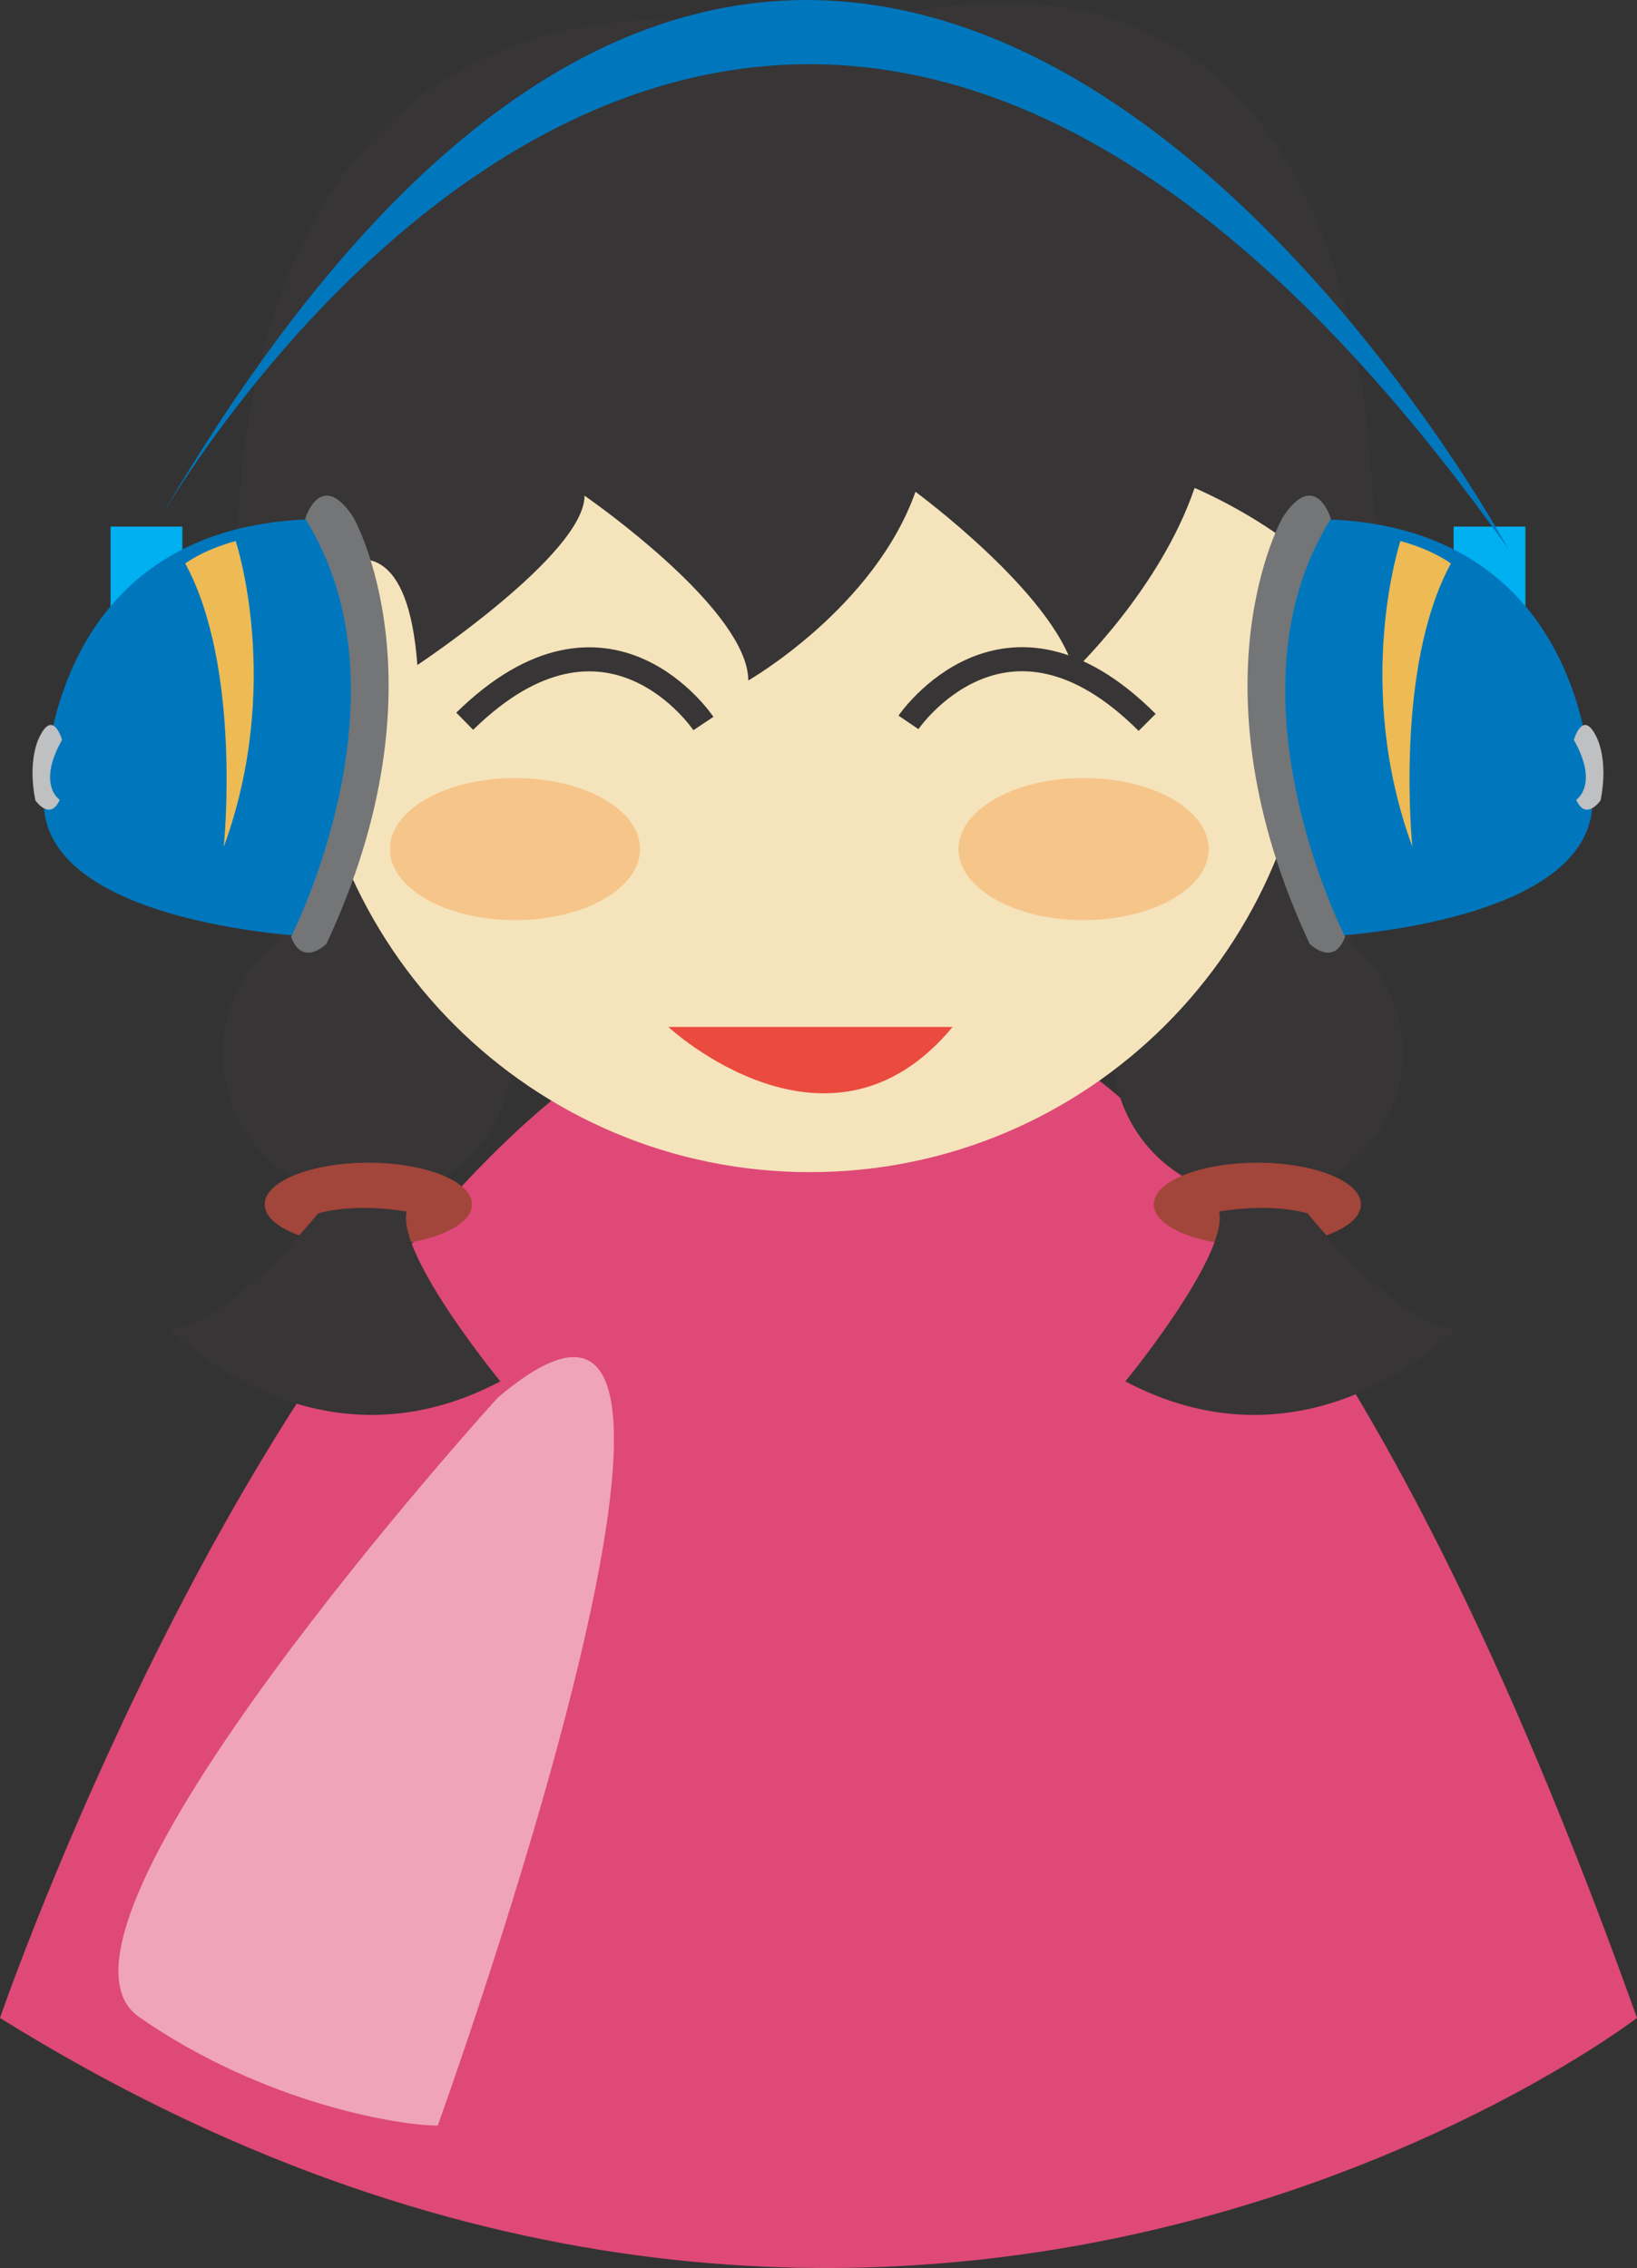 <svg xmlns="http://www.w3.org/2000/svg" viewBox="0 0 85.015 117.8"><rect x="0" y="0" width="85.015" height="117.8" fill="#333333" stroke="none"/><defs><clipPath id="a" clipPathUnits="userSpaceOnUse"><path d="M519.47 171.27h20.587v-31.932H519.47v31.932z"/></clipPath></defs><path d="M0 104.81s41.624-121.32 85.015 0c0 0-38.081 29.224-85.015 0" fill="#de4977"/><path d="M57.8 54.74a7.53 7.53 0 0015.059 0 7.525 7.525 0 00-7.528-7.525A7.526 7.526 0 0057.8 54.74" fill="#373535"/><path d="M57.8 42.93a7.528 7.528 0 007.531 7.525 7.527 7.527 0 100-15.053A7.528 7.528 0 0057.8 42.93" fill="#373535"/><path d="M57.8 31.12a7.529 7.529 0 007.531 7.531 7.528 7.528 0 000-15.056A7.528 7.528 0 0057.8 31.12" fill="#373535"/><path d="M59.92 62.55c0 1.201 2.41 2.164 5.383 2.164 2.967 0 5.376-.963 5.376-2.164 0-1.19-2.409-2.161-5.376-2.161-2.973 0-5.383.971-5.383 2.161" fill="#a2453a"/><path d="M67.91 63.02s4.775 5.972 7.715 5.972c0 0-7.444 7.903-17.18 2.754 0 0 5.361-6.53 4.868-8.817 0 0 2.475-.483 4.597.091M26.62 54.74a7.526 7.526 0 11-15.054 0 7.525 7.525 0 017.528-7.525 7.522 7.522 0 017.526 7.525" fill="#373535"/><path d="M26.62 42.93a7.528 7.528 0 01-15.054 0 7.527 7.527 0 017.528-7.527 7.524 7.524 0 017.526 7.527" fill="#373535"/><path d="M26.62 31.12a7.525 7.525 0 01-7.526 7.531 7.528 7.528 0 010-15.056c4.16 0 7.526 3.37 7.526 7.525" fill="#373535"/><path d="M68.19 34.76c0 14.421-11.696 26.12-26.126 26.12-14.425 0-26.122-11.699-26.122-26.12 0-14.429 11.698-26.127 26.122-26.127 14.43 0 26.126 11.699 26.126 26.127" fill="#f5e3bb"/><path d="M12.26 34.03s8.514-11.576 9.415.511c0 0 8.682-5.76 8.682-8.795 0 0 6.513 4.483 8.137 8.114.235.516.367 1.021.367 1.483 0 0 6.533-3.74 8.683-9.8 0 0 7.156 5.252 8.231 9.295 0 0 4.475-4.243 6.264-9.495 0 0 9.081 3.785 9.081 9.26 0 0 5.006-43.618-28.971-32.7 0 0-31.4-9.415-29.889 32.127" fill="#373535"/><path d="M24.51 62.55c0 1.201-2.41 2.164-5.383 2.164s-5.38-.963-5.38-2.164c0-1.19 2.408-2.161 5.38-2.161 2.973 0 5.383.971 5.383 2.161" fill="#a2453a"/><path d="M16.52 63.02s-4.776 5.972-7.716 5.972c0 0 7.442 7.903 17.18 2.754 0 0-5.367-6.53-4.868-8.817 0 0-2.475-.483-4.596.091" fill="#373535"/><path d="M62.77 44.1c0 2.038-2.911 3.689-6.494 3.689-3.589 0-6.495-1.651-6.495-3.689 0-2.045 2.906-3.689 6.495-3.689 3.583 0 6.494 1.644 6.494 3.689M33.24 44.1c0 2.038-2.908 3.689-6.494 3.689s-6.495-1.651-6.495-3.689c0-2.045 2.909-3.689 6.495-3.689s6.494 1.644 6.494 3.689" fill="#f6c589"/><path d="M47.18 37.52s5.015-7.383 12.395 0M36.53 37.58s-4.944-7.424-12.396-.12" stroke="#373535" stroke-width="1.25" fill="none"/><path d="M34.71 53.34s8.34 7.751 14.759 0" fill="#eb4a3f"/><path d="M9.47 32.24H5.742v-4.89H9.47v4.89zM75.49 32.24h3.73v-4.89h-3.73v4.89z" fill="#00b0f0"/><path d="M16.81 26.96s5.258 6.572-.657 21.689c0 0-15.115-.659-13.801-7.888 0 0 .003-13.8 14.459-13.8" fill="#0077bd"/><path d="M12.24 28.1s2.475 7.428-.62 15.886c0 0 .959-9.296-2-14.719 0 0 .884-.69 2.62-1.167" fill="#edba54"/><path d="M3.1 41.54s-1.201-.77.122-3.111c0 0-.46-1.634-1.17-.155 0 0-.646 1.14-.216 3.296 0 0 .77 1.109 1.264-.03" fill="#bec0c2"/><path d="M15.85 26.94s.807-2.649 2.502-.074c0 0 4.932 8.614-1.398 22.155 0 0-1.25 1.25-1.84-.37 0 0 6.476-12.586.736-21.71" fill="#737577"/><path d="M68.16 26.96s-5.257 6.572.656 21.689c0 0 15.115-.659 13.801-7.888 0 0 0-13.8-14.458-13.8" fill="#0077bd"/><path d="M72.73 28.1s-2.475 7.428.619 15.886c0 0-.958-9.296 2-14.719 0 0-.883-.69-2.62-1.167" fill="#edba54"/><path d="M81.86 41.54s1.202-.77-.124-3.111c0 0 .463-1.634 1.171-.155 0 0 .647 1.14.217 3.296 0 0-.77 1.109-1.264-.03" fill="#bec0c2"/><path d="M69.12 26.94s-.809-2.649-2.501-.074c0 0-4.933 8.614 1.396 22.155 0 0 1.251 1.25 1.841-.37 0 0-6.477-12.586-.736-21.71" fill="#737577"/><path d="M8.1 27.29s30.56-54.712 70.237 1.233c0 0-34.255-63.34-70.237-1.233" fill="#0077bd"/><g clip-path="url(#a)" opacity=".5" transform="matrix(1.25 0 0 -1.25 -643.19 284.57)"><path d="M535.22 169.57s-20.08-22.111-14.891-25.722c5.19-3.61 10.83-4.512 12.41-4.512 0 0 14.666 40.613 2.481 30.234" fill="#fff"/></g></svg>